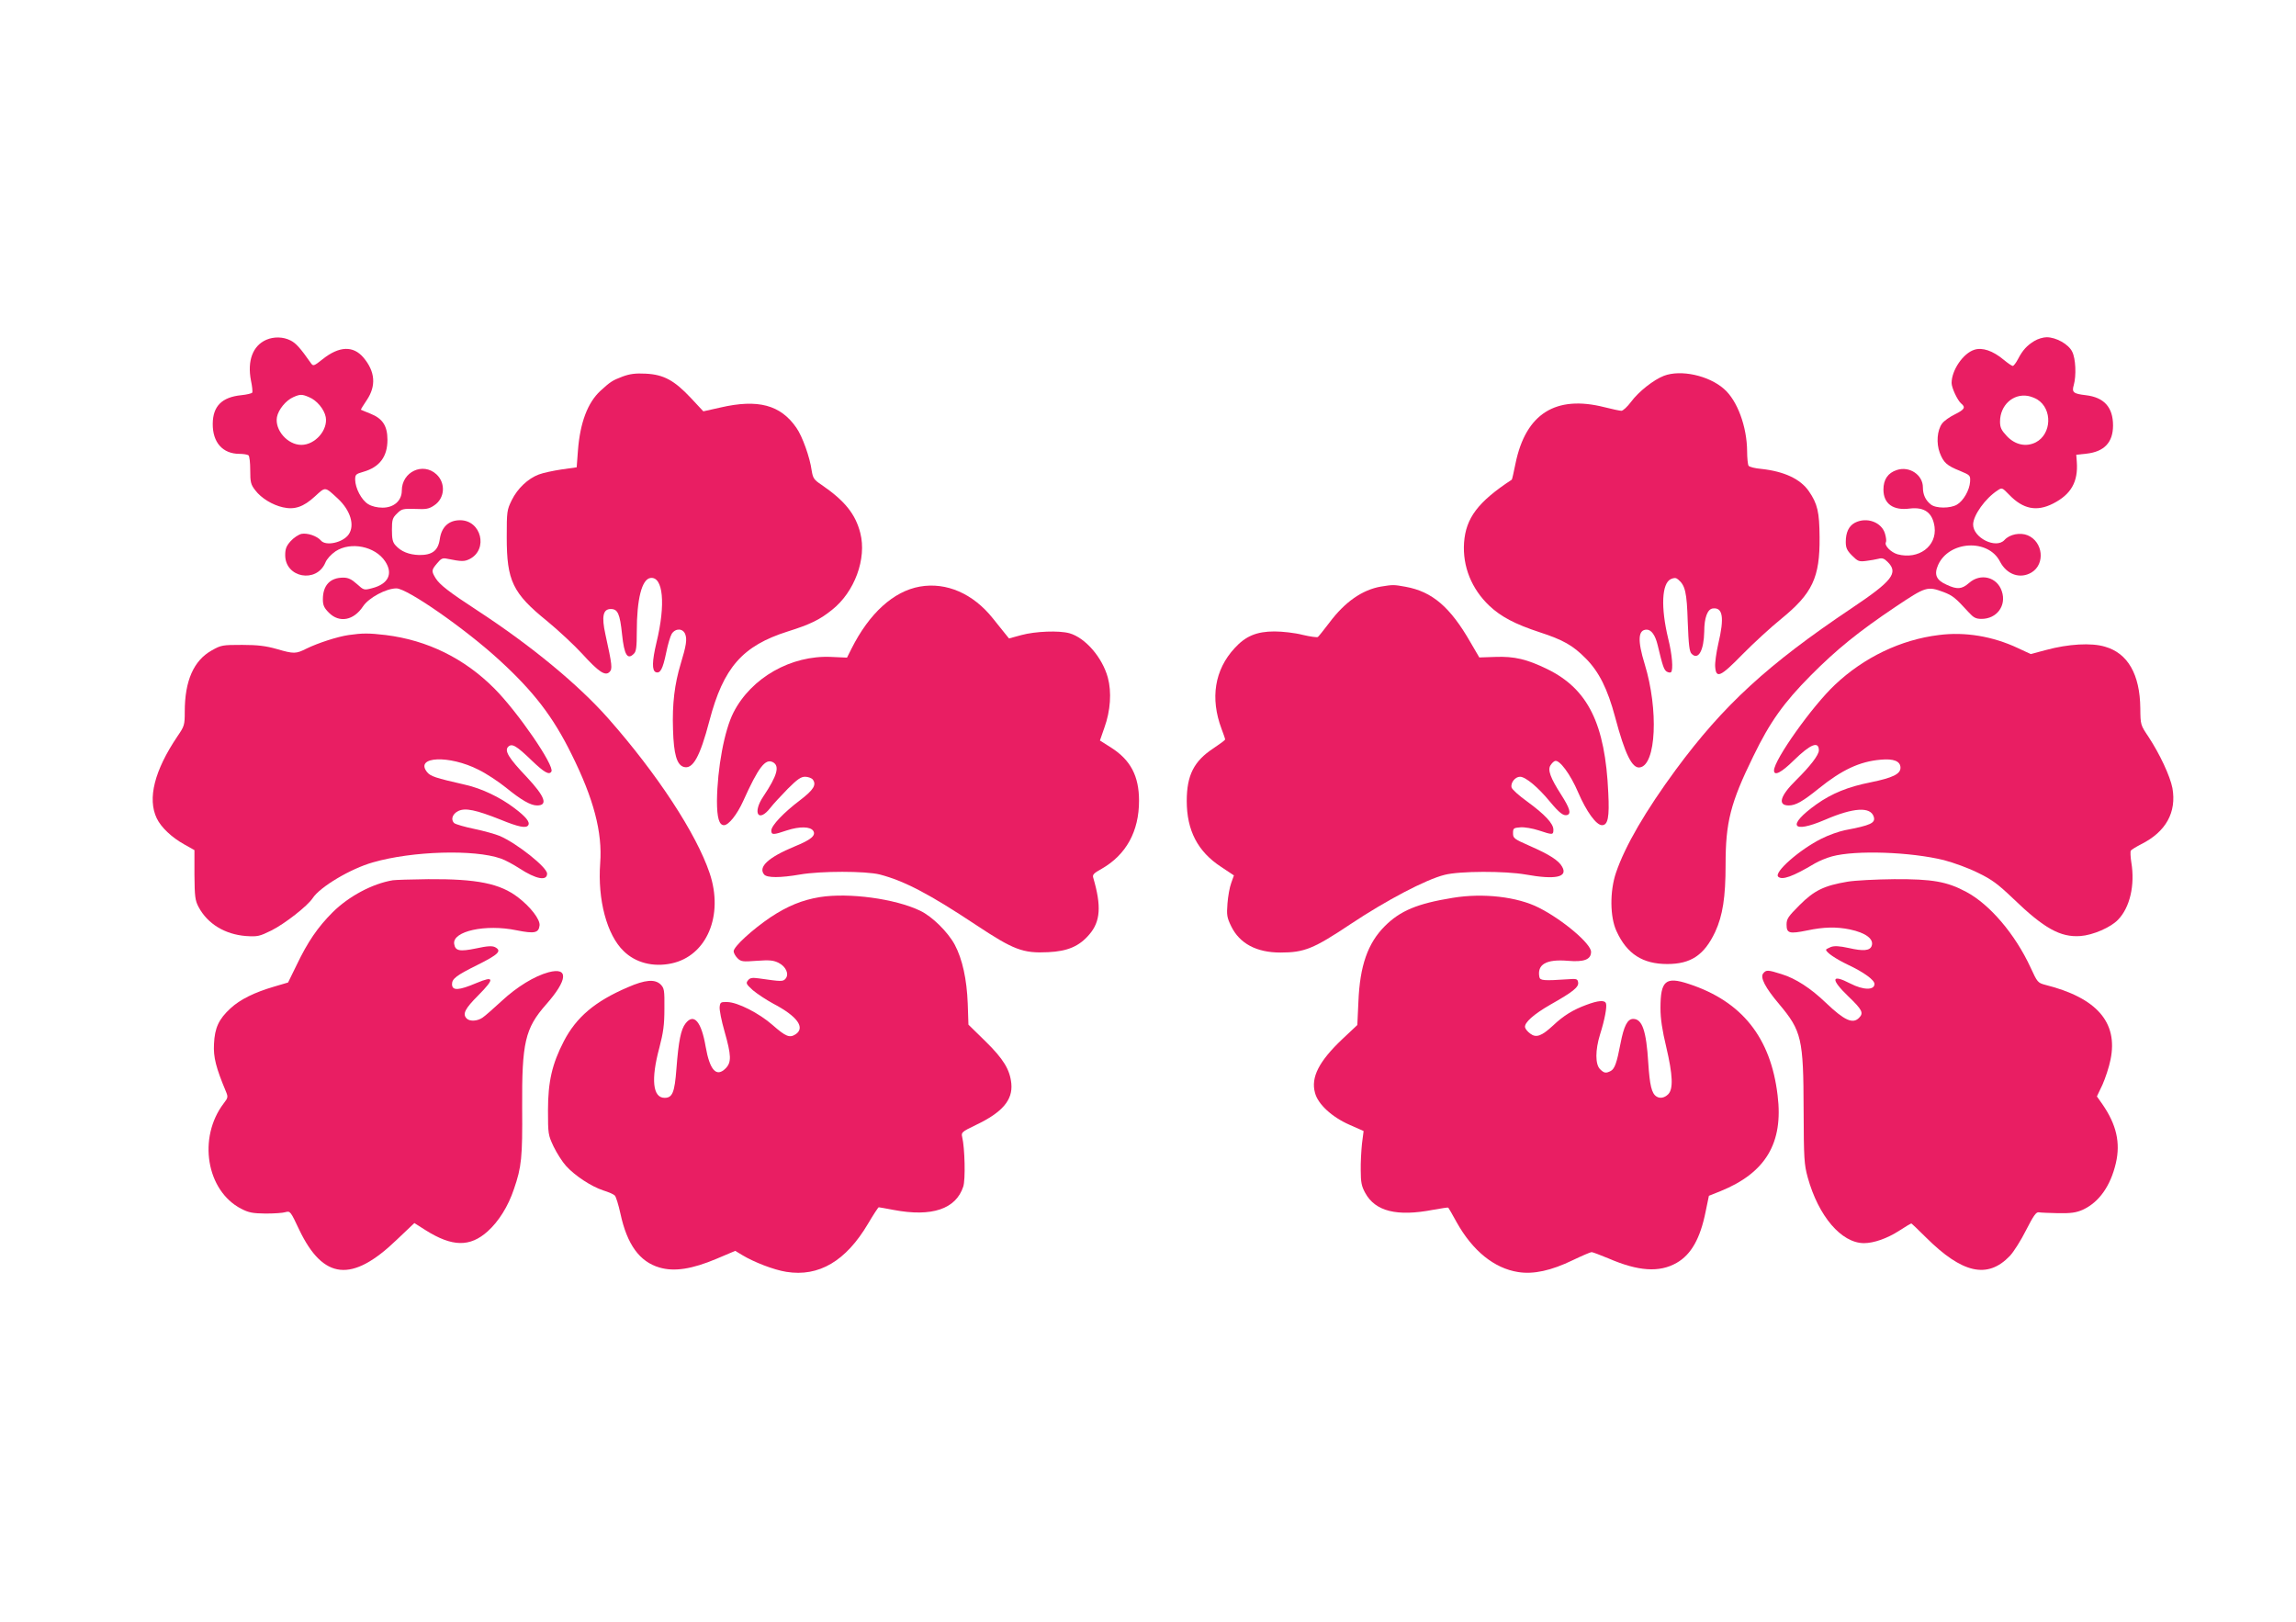 <?xml version="1.0" standalone="no"?>
<!DOCTYPE svg PUBLIC "-//W3C//DTD SVG 20010904//EN"
 "http://www.w3.org/TR/2001/REC-SVG-20010904/DTD/svg10.dtd">
<svg version="1.0" xmlns="http://www.w3.org/2000/svg"
 width="1280pt" height="904pt" viewBox="0 0 1280 904"
 preserveAspectRatio="xMidYMid meet">
<g transform="translate(0,904) scale(0.1,-0.1)"
fill="#e91e63" stroke="none">
<path d="M1485 7146 c-76 -33 -107 -117 -86 -227 7 -32 10 -63 7 -68 -3 -4
-30 -11 -61 -14 -108 -11 -158 -61 -159 -159 -1 -104 55 -168 149 -168 22 0
45 -4 50 -8 6 -4 10 -41 10 -83 0 -67 3 -80 28 -112 33 -44 96 -82 154 -95 65
-15 115 2 179 61 60 55 54 55 127 -12 71 -66 96 -149 61 -200 -32 -46 -128
-67 -155 -34 -22 25 -74 43 -108 37 -17 -4 -44 -22 -61 -41 -24 -27 -30 -43
-30 -78 0 -126 175 -158 224 -41 8 20 32 46 57 63 84 55 220 28 276 -56 46
-69 18 -127 -73 -150 -45 -12 -46 -11 -85 24 -29 26 -48 35 -75 35 -74 0 -114
-43 -114 -121 0 -33 7 -48 34 -75 58 -58 138 -43 190 36 32 48 129 100 186
100 60 0 382 -224 573 -399 191 -175 299 -314 403 -525 124 -249 173 -436 160
-608 -15 -203 37 -400 131 -490 66 -65 164 -90 265 -69 198 41 294 268 214
504 -74 220 -293 554 -565 862 -166 188 -430 406 -730 602 -158 103 -209 143
-232 179 -25 41 -24 46 8 84 22 27 31 31 57 25 80 -16 95 -16 125 -1 104 54
64 216 -54 216 -63 0 -103 -37 -113 -104 -9 -66 -43 -91 -116 -90 -56 2 -100
19 -131 54 -16 17 -20 36 -20 86 0 56 3 67 28 91 26 26 33 28 101 26 62 -3 78
0 107 20 59 39 65 124 12 173 -75 69 -193 14 -193 -91 0 -56 -44 -95 -107 -95
-30 0 -60 7 -81 20 -37 23 -71 88 -72 136 0 29 4 32 46 44 90 26 134 84 134
178 0 78 -27 119 -95 146 -28 11 -51 21 -53 22 -1 1 13 25 33 54 53 79 47 159
-19 237 -57 67 -135 64 -227 -9 -50 -40 -53 -40 -66 -22 -58 83 -83 111 -113
126 -41 21 -93 22 -135 4z m238 -320 c43 -17 85 -68 93 -111 13 -72 -59 -155
-136 -155 -77 0 -149 83 -136 155 8 42 50 93 91 111 38 17 49 17 88 0z"/>
<path d="M11341 7139 c-41 -25 -65 -51 -91 -101 -11 -21 -24 -38 -29 -38 -5 0
-27 15 -50 34 -61 51 -120 71 -165 56 -62 -20 -126 -114 -126 -185 0 -27 33
-97 53 -114 27 -22 19 -34 -35 -61 -29 -14 -61 -37 -71 -51 -28 -38 -33 -110
-13 -163 21 -55 40 -72 113 -101 57 -24 58 -25 56 -61 -3 -46 -37 -106 -73
-127 -37 -22 -118 -22 -146 1 -30 24 -44 55 -44 95 0 70 -75 120 -145 97 -50
-16 -75 -53 -75 -109 0 -79 54 -118 146 -106 83 10 128 -23 139 -102 14 -108
-89 -184 -206 -153 -38 11 -76 50 -65 68 3 5 1 26 -5 46 -18 65 -102 96 -168
62 -34 -18 -51 -54 -51 -107 0 -33 7 -48 35 -76 32 -32 39 -35 78 -30 23 3 54
8 69 12 21 6 32 2 52 -18 61 -61 25 -106 -202 -258 -467 -313 -714 -540 -979
-899 -169 -230 -283 -425 -334 -575 -35 -103 -34 -247 3 -326 58 -127 146
-183 283 -183 132 0 206 50 267 179 42 91 58 193 58 375 0 236 27 344 155 605
92 190 170 299 320 450 143 144 265 243 472 382 169 113 177 116 267 83 52
-20 66 -31 140 -112 28 -31 41 -38 73 -38 85 0 140 74 113 154 -26 80 -119
103 -183 46 -40 -35 -66 -37 -124 -10 -59 26 -72 57 -48 111 61 135 280 147
345 18 38 -73 113 -98 176 -60 77 47 64 171 -22 207 -42 17 -100 6 -129 -26
-47 -52 -176 12 -175 87 1 51 68 145 136 189 25 17 26 16 65 -24 77 -80 153
-96 245 -49 100 51 140 121 132 232 l-3 40 57 6 c99 11 148 63 148 157 0 102
-50 157 -152 169 -69 8 -79 16 -67 56 15 53 11 149 -9 187 -20 41 -89 80 -142
80 -19 0 -50 -9 -69 -21z m17 -326 c85 -53 80 -193 -9 -239 -54 -27 -115 -14
-161 35 -31 33 -38 48 -38 81 0 90 72 157 155 143 17 -3 40 -12 53 -20z"/>
<path d="M3471 6941 c-58 -22 -68 -29 -124 -80 -71 -66 -113 -177 -125 -332
l-7 -94 -85 -12 c-46 -7 -103 -19 -126 -28 -61 -23 -119 -78 -151 -143 -27
-55 -28 -63 -28 -207 0 -243 33 -312 226 -468 63 -52 151 -134 195 -182 92
-101 128 -125 152 -101 17 17 15 37 -23 210 -22 100 -13 141 30 141 39 0 51
-26 63 -142 12 -114 30 -144 66 -107 13 12 16 39 16 122 0 182 28 293 76 300
71 10 86 -145 34 -359 -25 -105 -26 -157 -4 -166 25 -9 39 17 58 109 9 45 23
92 31 105 21 32 62 31 75 -2 11 -29 6 -63 -25 -165 -34 -112 -48 -223 -43
-367 4 -137 21 -196 59 -208 51 -16 91 55 144 257 78 297 184 418 437 498 124
39 178 65 246 120 126 99 195 286 158 429 -27 106 -87 180 -217 269 -42 28
-47 37 -54 79 -10 74 -52 191 -85 238 -88 128 -214 162 -425 113 l-94 -21 -69
74 c-93 99 -152 131 -252 136 -57 3 -88 -1 -129 -16z"/>
<path d="M9276 6945 c-57 -22 -141 -88 -183 -145 -21 -28 -45 -50 -54 -50 -8
0 -51 9 -94 20 -272 69 -439 -36 -496 -313 -10 -49 -19 -90 -21 -91 -189 -124
-256 -214 -266 -351 -9 -133 42 -258 141 -352 65 -61 142 -102 282 -148 129
-42 184 -73 255 -145 74 -74 122 -170 164 -327 55 -207 95 -288 138 -281 91
13 105 322 27 576 -41 133 -37 192 11 192 26 0 48 -31 61 -85 29 -121 35 -138
51 -149 9 -5 20 -7 24 -3 13 13 6 100 -16 187 -42 175 -36 308 15 332 19 8 28
8 40 -2 40 -33 49 -71 54 -237 5 -129 9 -166 22 -178 37 -37 68 19 70 125 0
76 18 124 47 128 57 8 66 -51 31 -198 -11 -49 -19 -106 -17 -127 5 -67 29 -57
152 69 61 62 158 151 216 198 174 142 216 230 214 455 -1 140 -11 186 -60 257
-47 68 -137 110 -264 124 -36 3 -68 11 -72 18 -4 6 -8 43 -8 81 -1 136 -54
282 -129 347 -85 75 -241 109 -335 73z"/>
<path d="M5128 5770 c-147 -26 -282 -149 -381 -346 l-25 -50 -89 4 c-223 10
-445 -116 -544 -310 -51 -100 -90 -311 -92 -493 0 -93 12 -135 39 -135 26 0
73 59 107 134 86 191 124 239 166 217 39 -21 24 -75 -53 -190 -63 -93 -28
-150 39 -64 16 21 60 68 97 106 52 52 73 67 96 67 16 0 35 -7 42 -14 24 -30 6
-59 -70 -117 -90 -68 -160 -141 -160 -169 0 -25 11 -25 87 1 71 23 131 22 147
-3 16 -26 -14 -50 -105 -87 -145 -60 -204 -114 -169 -156 16 -19 90 -19 200 0
115 20 366 20 445 0 138 -36 280 -111 539 -283 207 -137 259 -157 399 -150
109 5 174 33 230 99 62 72 68 158 22 315 -6 18 2 26 47 51 136 78 208 208 208
379 0 138 -47 227 -155 296 l-63 40 25 72 c34 94 41 198 19 279 -31 113 -126
222 -214 247 -58 16 -189 11 -267 -10 l-70 -19 -25 31 c-14 17 -43 53 -65 81
-110 138 -259 203 -407 177z"/>
<path d="M7698 5770 c-103 -18 -200 -85 -286 -200 -31 -41 -61 -78 -65 -81 -5
-3 -43 2 -85 12 -42 11 -113 19 -157 19 -99 0 -161 -26 -222 -93 -112 -121
-137 -280 -73 -450 11 -29 20 -55 20 -59 0 -4 -30 -26 -66 -50 -108 -71 -148
-150 -148 -293 0 -164 61 -282 191 -367 l72 -48 -15 -42 c-9 -24 -18 -75 -21
-115 -5 -64 -3 -78 21 -127 47 -96 141 -146 274 -146 134 0 185 21 392 159
200 133 419 248 523 274 85 22 338 22 452 2 167 -30 237 -15 204 43 -19 35
-70 68 -182 117 -86 38 -92 42 -92 70 0 28 3 30 41 33 23 2 68 -6 102 -17 78
-26 82 -26 82 4 0 34 -48 85 -145 156 -46 33 -85 68 -88 79 -7 26 20 60 47 60
31 0 101 -59 166 -138 54 -65 77 -82 98 -75 22 8 13 38 -34 112 -61 95 -77
139 -60 165 7 11 18 22 25 24 25 8 86 -74 129 -175 46 -107 101 -183 133 -183
33 0 42 44 35 180 -17 385 -113 579 -340 690 -113 55 -183 72 -290 68 l-89 -3
-49 84 c-113 197 -213 283 -362 310 -66 12 -70 12 -138 1z"/>
<path d="M1944 5500 c-63 -9 -173 -45 -236 -76 -58 -29 -69 -30 -165 -2 -60
17 -105 23 -193 23 -110 0 -117 -1 -170 -31 -100 -56 -150 -169 -150 -341 0
-75 -2 -81 -41 -138 -128 -190 -168 -347 -115 -457 24 -50 83 -106 153 -145
l57 -32 0 -138 c1 -122 4 -143 23 -179 50 -94 147 -153 265 -162 64 -4 74 -2
141 31 74 37 201 136 230 180 41 63 212 165 337 200 219 63 565 73 712 21 24
-8 70 -33 104 -55 92 -60 154 -72 154 -29 0 35 -167 168 -264 210 -24 10 -88
28 -141 39 -54 11 -104 26 -112 32 -22 19 -11 52 22 68 39 19 99 6 235 -48
100 -41 144 -50 155 -31 11 17 -13 47 -77 95 -80 61 -184 110 -273 130 -170
39 -195 47 -215 72 -68 87 125 95 288 12 43 -21 111 -66 152 -99 86 -70 138
-100 174 -100 63 0 44 50 -58 159 -100 105 -125 146 -103 168 21 21 46 6 133
-78 68 -65 96 -81 108 -60 19 31 -186 330 -317 462 -167 168 -373 270 -607
299 -93 11 -130 11 -206 0z"/>
<path d="M10809 5500 c-213 -26 -418 -125 -579 -277 -126 -118 -340 -419 -340
-478 0 -33 41 -12 110 56 93 91 140 110 140 56 0 -26 -50 -90 -126 -165 -90
-88 -106 -142 -42 -142 39 0 79 23 168 95 128 103 227 150 344 160 73 7 111
-8 111 -45 0 -35 -44 -56 -166 -81 -127 -25 -217 -62 -303 -123 -165 -118
-139 -166 48 -86 160 69 254 74 272 17 11 -35 -18 -48 -161 -75 -33 -7 -91
-27 -130 -47 -121 -60 -266 -187 -242 -212 22 -21 81 0 205 74 24 14 66 31 95
39 132 36 439 25 625 -21 53 -14 139 -45 190 -71 77 -37 111 -63 195 -143 173
-167 264 -217 375 -209 70 5 169 48 210 91 66 68 95 193 74 319 -5 31 -6 61
-3 66 3 5 29 21 58 36 138 69 198 178 174 313 -13 67 -70 189 -133 285 -45 67
-45 67 -46 160 -2 189 -70 307 -197 343 -76 23 -205 15 -327 -18 l-87 -23 -71
33 c-140 66 -295 92 -441 73z"/>
<path d="M2190 4133 c-114 -19 -245 -89 -335 -178 -83 -83 -139 -164 -202
-296 l-47 -96 -78 -23 c-109 -32 -189 -71 -243 -121 -65 -60 -88 -108 -92
-199 -4 -74 11 -132 67 -266 12 -29 11 -34 -13 -65 -145 -191 -97 -486 97
-587 43 -22 64 -26 136 -27 47 0 97 3 112 8 26 7 28 4 76 -98 134 -280 294
-297 544 -56 l98 93 63 -40 c148 -93 247 -95 346 -6 61 55 114 139 146 235 43
124 48 178 46 455 -2 362 16 441 133 574 122 138 127 210 14 180 -78 -21 -176
-81 -260 -159 -46 -42 -94 -85 -108 -94 -29 -20 -71 -22 -88 -5 -25 25 -11 54
65 130 92 93 89 110 -11 68 -99 -42 -136 -44 -136 -6 0 30 25 49 140 106 120
60 139 79 100 100 -16 8 -42 7 -106 -7 -92 -19 -116 -14 -122 25 -11 71 175
112 348 76 100 -20 123 -15 128 27 4 33 -50 103 -119 156 -101 78 -230 104
-502 102 -95 -1 -183 -4 -197 -6z"/>
<path d="M10300 4125 c-131 -22 -186 -49 -267 -130 -64 -64 -73 -77 -73 -109
0 -49 15 -53 114 -33 94 20 164 21 238 6 91 -19 137 -55 122 -93 -10 -26 -47
-29 -126 -11 -55 12 -81 13 -101 6 -15 -6 -27 -13 -27 -15 0 -15 53 -51 124
-85 87 -41 146 -84 146 -106 0 -36 -62 -35 -134 2 -108 56 -112 25 -11 -72 77
-74 86 -92 59 -119 -35 -36 -82 -14 -184 83 -85 82 -170 137 -249 161 -76 24
-85 24 -101 4 -19 -22 11 -80 89 -172 125 -149 135 -192 136 -587 1 -276 3
-306 23 -379 60 -216 187 -365 313 -366 55 0 130 26 198 70 34 22 64 40 66 40
2 0 39 -35 82 -78 202 -201 343 -233 467 -104 22 23 63 88 91 144 42 82 56
102 71 100 11 -2 60 -4 109 -5 72 -1 99 3 136 19 91 42 155 132 185 261 26
113 3 214 -75 327 l-31 44 31 65 c16 36 37 99 45 140 43 208 -77 345 -364 417
-41 11 -44 14 -82 97 -86 186 -227 351 -358 421 -108 58 -190 72 -401 71 -102
-1 -220 -7 -261 -14z"/>
<path d="M4570 4039 c-98 -16 -180 -50 -274 -112 -102 -69 -206 -164 -206
-190 0 -9 10 -27 21 -38 20 -20 29 -21 108 -15 71 5 92 3 121 -11 42 -21 60
-63 40 -88 -15 -18 -23 -17 -150 1 -37 5 -49 3 -60 -11 -13 -16 -10 -21 27
-55 24 -20 75 -54 114 -75 134 -70 180 -134 124 -171 -33 -21 -54 -13 -128 52
-75 66 -195 127 -252 128 -37 1 -40 -1 -43 -27 -2 -16 10 -77 27 -136 38 -134
40 -173 6 -207 -51 -51 -88 -10 -111 121 -24 141 -66 189 -112 130 -26 -33
-39 -97 -51 -253 -10 -132 -22 -162 -66 -162 -66 0 -77 103 -29 280 22 85 28
127 28 217 1 104 -1 114 -21 135 -32 31 -86 27 -184 -16 -182 -78 -286 -166
-356 -301 -65 -126 -88 -224 -88 -385 0 -131 1 -137 31 -201 18 -37 49 -86 70
-109 49 -54 140 -114 207 -136 29 -9 57 -21 64 -28 7 -6 21 -52 32 -102 37
-172 107 -268 218 -300 82 -24 181 -9 318 49 l104 44 38 -23 c66 -40 177 -83
247 -94 181 -29 332 60 455 268 30 51 57 92 60 92 3 0 41 -7 84 -15 212 -40
346 5 387 130 13 38 9 215 -6 277 -6 25 -2 29 77 67 147 70 206 139 197 231
-8 78 -44 137 -145 236 l-94 92 -4 118 c-5 135 -30 248 -72 327 -38 71 -126
158 -193 190 -139 67 -397 102 -560 76z"/>
<path d="M8099 4035 c-198 -32 -293 -72 -379 -158 -95 -95 -139 -221 -147
-421 l-6 -130 -83 -78 c-131 -124 -177 -214 -153 -300 16 -63 94 -135 192
-178 l79 -35 -9 -70 c-4 -38 -8 -106 -7 -150 0 -66 5 -89 25 -125 56 -103 177
-133 379 -94 45 8 83 14 84 12 2 -2 23 -38 47 -82 89 -159 209 -256 342 -277
86 -14 185 8 305 66 52 25 99 45 105 45 6 0 48 -16 94 -35 166 -72 284 -80
380 -25 81 46 132 136 162 287 l18 87 65 26 c251 102 351 268 318 534 -38 322
-199 524 -495 621 -130 43 -158 18 -158 -135 0 -60 10 -124 32 -216 37 -157
40 -235 11 -264 -21 -21 -47 -25 -66 -12 -26 17 -37 62 -45 186 -11 181 -34
246 -84 246 -32 0 -52 -39 -71 -138 -20 -105 -32 -140 -54 -152 -27 -14 -37
-13 -60 10 -27 27 -27 106 0 193 26 82 40 156 33 174 -7 19 -44 16 -110 -9
-73 -27 -126 -59 -185 -115 -64 -59 -94 -70 -127 -45 -15 11 -27 26 -29 35 -5
26 48 73 142 127 124 70 158 97 154 123 -3 20 -8 22 -58 18 -134 -9 -154 -7
-158 12 -14 71 38 101 158 91 91 -8 130 7 130 50 0 45 -158 179 -291 246 -120
61 -311 83 -480 55z"/>
</g>
</svg>
